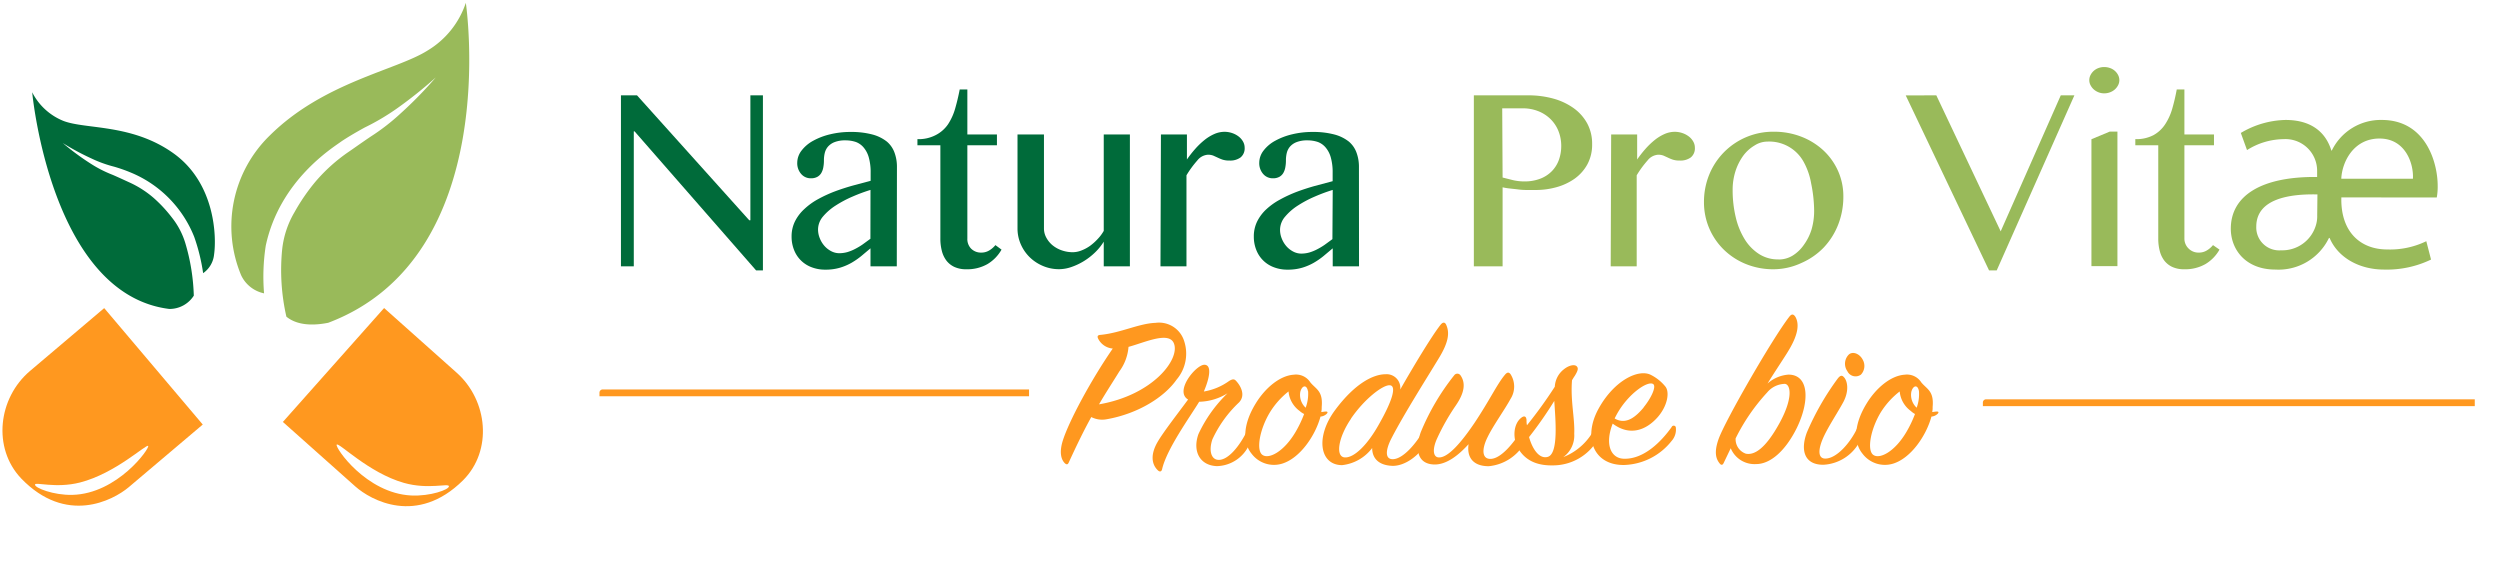 <svg id="Layer_1" data-name="Layer 1" xmlns="http://www.w3.org/2000/svg" viewBox="0 0 327 75"><defs><style>.cls-1{fill:#99ba5a;}.cls-2{fill:#006b3a;}.cls-3{fill:#ff981f;}</style></defs><title>Artboard 1</title><path class="cls-1" d="M55.94,6.6c-4.07,2.59-13.61,4.14-20.65,11.12A16.58,16.58,0,0,0,31.54,36a4.27,4.27,0,0,0,3,2.37,26.47,26.47,0,0,1,.22-6.23c1.82-8.54,8.74-12.8,9.86-13.62.61-.42,1.73-1.1,3.08-1.84A30.26,30.26,0,0,0,52,14.13a57.41,57.41,0,0,0,5-4,53.31,53.31,0,0,1-4.55,4.66,28,28,0,0,1-4,3.1c-1.27.86-2.31,1.61-2.89,2a22.22,22.22,0,0,0-4.28,3.85,25.84,25.84,0,0,0-2.75,4,12.14,12.14,0,0,0-1.62,4.86,27.42,27.42,0,0,0,.55,8.82c1,.82,2.69,1.35,5.47.8C65.88,33.55,60.93.37,60.93.37A11.49,11.49,0,0,1,55.94,6.6Z"/><path class="cls-2" d="M4.21,12.07S6.64,38.49,22.14,40.41a3.76,3.76,0,0,0,3.21-1.74,26.6,26.6,0,0,0-1.11-6.87,10.07,10.07,0,0,0-1.79-3.39,18,18,0,0,0-2.34-2.51,13.17,13.17,0,0,0-3.25-2.07c-.42-.19-1.18-.55-2.1-.95a16,16,0,0,1-3-1.54,33.31,33.31,0,0,1-3.55-2.63,33.22,33.22,0,0,0,3.71,2,16.33,16.33,0,0,0,3,1.09,19.87,19.87,0,0,1,2.19.77A15.15,15.15,0,0,1,25.41,31a25,25,0,0,1,1.16,4.73A3.36,3.36,0,0,0,28,33.3c.34-2.34.15-9.34-5.3-13.24S11.2,16.95,8.28,15.81A7.88,7.88,0,0,1,4.21,12.07Z"/><path class="cls-3" d="M59.72,48.74l-9.48-8.45L37,55.19l9.49,8.45c2,1.77,8.05,5.16,14.08-.82C64.45,58.94,63.83,52.39,59.72,48.74ZM53.79,64.81c-5.9-.29-10-6.29-9.75-6.65s4.17,3.69,8.79,5c3.2.91,5.85,0,5.89.44S56.29,64.93,53.79,64.81Z"/><path class="cls-3" d="M2.76,62.57c5.88,6.12,12,2.89,14.06,1.17l9.7-8.21L13.63,40.3,3.94,48.51C-.26,52.06-1,58.6,2.76,62.57Zm1.81.83c0-.42,2.68.53,5.9-.29,4.66-1.2,8.68-5.07,8.91-4.78s-4,6.25-9.91,6.4C7,64.79,4.53,63.81,4.58,63.39Z"/><path class="cls-2" d="M81.22,12.47h2.1L98,28.81h.15V12.47h1.64V35.37H98.9L83,17.18H82.9V34.84H81.22Z"/><path class="cls-2" d="M117.3,34.84h-3.44V32.48l-1.19,1a9.64,9.64,0,0,1-1.27.88,7.16,7.16,0,0,1-1.51.65,6.57,6.57,0,0,1-1.93.26,4.9,4.9,0,0,1-1.84-.33,3.92,3.92,0,0,1-2.27-2.28,4.61,4.61,0,0,1-.31-1.7,4.42,4.42,0,0,1,.44-2,5.53,5.53,0,0,1,1.21-1.6A8.69,8.69,0,0,1,107,26.05a17.49,17.49,0,0,1,2.16-1q1.15-.43,2.36-.77l2.36-.63V22.6a7.1,7.1,0,0,0-.24-2,3.45,3.45,0,0,0-.67-1.3,2.46,2.46,0,0,0-1-.72,4.15,4.15,0,0,0-1.39-.22,3.74,3.74,0,0,0-1.42.23,2.2,2.2,0,0,0-.86.59,2,2,0,0,0-.42.83,4,4,0,0,0-.11,1,4.85,4.85,0,0,1-.08.87,2.23,2.23,0,0,1-.26.74,1.39,1.39,0,0,1-.52.51,1.68,1.68,0,0,1-.84.19,1.63,1.63,0,0,1-1.29-.58,2.12,2.12,0,0,1-.5-1.44,2.62,2.62,0,0,1,.56-1.6,4.78,4.78,0,0,1,1.51-1.28,8.77,8.77,0,0,1,2.22-.85,11.08,11.08,0,0,1,2.66-.31,10.72,10.72,0,0,1,2.87.33,5.19,5.19,0,0,1,1.9.93,3.39,3.39,0,0,1,1,1.44,5.32,5.32,0,0,1,.32,1.89Zm-3.44-10a22.59,22.59,0,0,0-2.32.86,14.89,14.89,0,0,0-2.23,1.18,7.3,7.3,0,0,0-1.68,1.46A2.65,2.65,0,0,0,107,30a3.06,3.06,0,0,0,.24,1.19,3.4,3.4,0,0,0,.62,1,3.09,3.09,0,0,0,.89.68,2.28,2.28,0,0,0,1,.25,3.93,3.93,0,0,0,1.1-.15,5.56,5.56,0,0,0,1-.41,8.31,8.31,0,0,0,1-.6l1-.73Z"/><path class="cls-2" d="M131,32.65a5.12,5.12,0,0,1-1.82,1.88,5.34,5.34,0,0,1-2.8.69,3.61,3.61,0,0,1-1.51-.29,2.79,2.79,0,0,1-1.06-.82,3.48,3.48,0,0,1-.61-1.27,6.32,6.32,0,0,1-.2-1.64V19h-3V18.2a4.84,4.84,0,0,0,2.37-.52A4.34,4.34,0,0,0,124,16.26a7.49,7.49,0,0,0,.94-2.08q.34-1.18.59-2.48h1v5.89h3.87V19h-3.87V31.19A1.79,1.79,0,0,0,127,32.5a1.81,1.81,0,0,0,1.33.54,2,2,0,0,0,1.06-.28,3.11,3.11,0,0,0,.81-.7Z"/><path class="cls-2" d="M136.55,17.59V29.87a2.48,2.48,0,0,0,.3,1.2,3.36,3.36,0,0,0,.81,1,3.88,3.88,0,0,0,1.2.67,4.39,4.39,0,0,0,1.48.25,3.16,3.16,0,0,0,1.09-.22,5.15,5.15,0,0,0,1.13-.6,6.86,6.86,0,0,0,1-.89,5.36,5.36,0,0,0,.81-1.08V17.59h3.42V34.84h-3.42V31.61a7.25,7.25,0,0,1-1.13,1.4,8.44,8.44,0,0,1-1.48,1.15,8.12,8.12,0,0,1-1.64.77,5,5,0,0,1-1.6.28,5.33,5.33,0,0,1-2.12-.43,5.54,5.54,0,0,1-1.73-1.15,5.4,5.4,0,0,1-1.16-1.7,5.11,5.11,0,0,1-.42-2.07V17.59Z"/><path class="cls-2" d="M151.85,17.59h3.4v3.27a14.68,14.68,0,0,1,1.09-1.39,9.73,9.73,0,0,1,1.2-1.15,5.73,5.73,0,0,1,1.29-.79,3.35,3.35,0,0,1,1.35-.29,3.13,3.13,0,0,1,1,.17,2.9,2.9,0,0,1,.84.45,2.18,2.18,0,0,1,.57.66,1.62,1.62,0,0,1,.21.79,1.53,1.53,0,0,1-.52,1.27,2.26,2.26,0,0,1-1.45.42,2.82,2.82,0,0,1-.92-.12,5.54,5.54,0,0,1-.63-.26l-.57-.26a1.88,1.88,0,0,0-.74-.12,1.92,1.92,0,0,0-1.37.76,12.75,12.75,0,0,0-1.41,1.93V34.84h-3.4Z"/><path class="cls-2" d="M177.76,34.84h-3.44V32.48l-1.19,1a9.58,9.58,0,0,1-1.27.88,7.16,7.16,0,0,1-1.51.65,6.57,6.57,0,0,1-1.93.26,4.89,4.89,0,0,1-1.84-.33,3.92,3.92,0,0,1-2.27-2.28,4.6,4.6,0,0,1-.31-1.7,4.42,4.42,0,0,1,.44-2,5.55,5.55,0,0,1,1.21-1.6,8.69,8.69,0,0,1,1.78-1.26,17.55,17.55,0,0,1,2.16-1q1.15-.43,2.36-.77l2.36-.63V22.6a7.1,7.1,0,0,0-.24-2,3.43,3.43,0,0,0-.67-1.3,2.45,2.45,0,0,0-1-.72,4.15,4.15,0,0,0-1.39-.22,3.74,3.74,0,0,0-1.42.23,2.19,2.19,0,0,0-.86.59,2,2,0,0,0-.42.83,4,4,0,0,0-.11,1,4.81,4.81,0,0,1-.08.87,2.23,2.23,0,0,1-.26.74,1.39,1.39,0,0,1-.52.51,1.67,1.67,0,0,1-.84.19,1.63,1.63,0,0,1-1.29-.58,2.12,2.12,0,0,1-.5-1.44,2.62,2.62,0,0,1,.56-1.6,4.78,4.78,0,0,1,1.51-1.28,8.77,8.77,0,0,1,2.22-.85,11.09,11.09,0,0,1,2.66-.31,10.72,10.72,0,0,1,2.87.33,5.2,5.2,0,0,1,1.9.93,3.39,3.39,0,0,1,1,1.44,5.32,5.32,0,0,1,.32,1.89Zm-3.44-10a22.59,22.59,0,0,0-2.32.86,14.83,14.83,0,0,0-2.23,1.18,7.28,7.28,0,0,0-1.68,1.46,2.65,2.65,0,0,0-.66,1.71,3.07,3.07,0,0,0,.24,1.19,3.4,3.4,0,0,0,.62,1,3.09,3.09,0,0,0,.89.68,2.28,2.28,0,0,0,1,.25,3.93,3.93,0,0,0,1.1-.15,5.56,5.56,0,0,0,1-.41,8.35,8.35,0,0,0,1-.6l1-.73Z"/><path class="cls-1" d="M192.78,12.47h7.08a12.24,12.24,0,0,1,3.29.42,8.36,8.36,0,0,1,2.66,1.24,6,6,0,0,1,1.79,2,5.57,5.57,0,0,1,.65,2.72,5.38,5.38,0,0,1-.63,2.66,5.61,5.61,0,0,1-1.67,1.87,7.57,7.57,0,0,1-2.35,1.1,9.92,9.92,0,0,1-2.69.37l-1.23,0q-.64,0-1.24-.09l-1.1-.12a7.45,7.45,0,0,1-.8-.14V34.84h-3.76Zm3.76,10.75,1.35.34a6.46,6.46,0,0,0,1.48.17,5.67,5.67,0,0,0,2.13-.37,4.24,4.24,0,0,0,1.51-1,4.08,4.08,0,0,0,.9-1.47,5.38,5.38,0,0,0,.3-1.81,5.22,5.22,0,0,0-.39-2,4.56,4.56,0,0,0-1.07-1.56,4.79,4.79,0,0,0-1.6-1,5.45,5.45,0,0,0-2-.35h-2.66Z"/><path class="cls-1" d="M210.74,17.59h3.4v3.27a14.68,14.68,0,0,1,1.09-1.39,9.73,9.73,0,0,1,1.2-1.15,5.73,5.73,0,0,1,1.29-.79,3.35,3.35,0,0,1,1.35-.29,3.13,3.13,0,0,1,1,.17,2.9,2.9,0,0,1,.84.45,2.18,2.18,0,0,1,.57.66,1.62,1.62,0,0,1,.21.79,1.53,1.53,0,0,1-.52,1.27,2.26,2.26,0,0,1-1.45.42,2.82,2.82,0,0,1-.92-.12,5.54,5.54,0,0,1-.63-.26l-.57-.26a1.88,1.88,0,0,0-.74-.12,1.92,1.92,0,0,0-1.37.76,12.75,12.75,0,0,0-1.41,1.93V34.84h-3.4Z"/><path class="cls-1" d="M232,35.22a9.49,9.49,0,0,1-3.65-.69,8.91,8.91,0,0,1-2.89-1.89,8.63,8.63,0,0,1-2.58-6.2,9.41,9.41,0,0,1,.68-3.58A9,9,0,0,1,232,17.23a9.79,9.79,0,0,1,3.64.66,9,9,0,0,1,2.89,1.81,8.27,8.27,0,0,1,1.9,2.69,8.1,8.1,0,0,1,.68,3.31,10,10,0,0,1-.68,3.69,9.26,9.26,0,0,1-1.9,3,9.11,9.11,0,0,1-2.89,2A8.73,8.73,0,0,1,232,35.22Zm.64-1.28a3.47,3.47,0,0,0,1.86-.52,5,5,0,0,0,1.45-1.4,6.93,6.93,0,0,0,1-2,8.73,8.73,0,0,0,.34-2.46A18.33,18.33,0,0,0,236.9,24a9,9,0,0,0-1-2.86,5.13,5.13,0,0,0-4.72-2.62,3.12,3.12,0,0,0-1.67.5A5.07,5.07,0,0,0,228,20.39a7.2,7.2,0,0,0-1,2,8,8,0,0,0-.37,2.46,15.13,15.13,0,0,0,.4,3.54,9.67,9.67,0,0,0,1.16,2.88,6.06,6.06,0,0,0,1.87,1.94A4.54,4.54,0,0,0,232.61,33.93Z"/><path class="cls-1" d="M253.27,12.47l8.42,17.79,7.86-17.79h1.78L261.17,35.37h-1l-10.9-22.89Z"/><path class="cls-1" d="M275.22,8.77a2.26,2.26,0,0,1,.77.13,1.87,1.87,0,0,1,1.06.92,1.45,1.45,0,0,1,.16.67,1.41,1.41,0,0,1-.16.65,1.9,1.9,0,0,1-.42.55,2,2,0,0,1-.63.38,2.12,2.12,0,0,1-.77.14,2,2,0,0,1-.75-.14,2.06,2.06,0,0,1-.62-.38,1.9,1.9,0,0,1-.42-.55,1.4,1.4,0,0,1-.16-.65,1.44,1.44,0,0,1,.16-.67,1.9,1.9,0,0,1,.42-.55,1.93,1.93,0,0,1,.62-.37A2.17,2.17,0,0,1,275.22,8.77Zm-1.66,9.44,2.4-1h1v17.6h-3.4Z"/><path class="cls-1" d="M290.31,32.65a5.12,5.12,0,0,1-1.82,1.88,5.34,5.34,0,0,1-2.81.69,3.61,3.61,0,0,1-1.51-.29,2.79,2.79,0,0,1-1.06-.82,3.49,3.49,0,0,1-.61-1.27,6.34,6.34,0,0,1-.2-1.64V19h-3V18.2a4.85,4.85,0,0,0,2.37-.52,4.34,4.34,0,0,0,1.53-1.42,7.45,7.45,0,0,0,.94-2.08q.34-1.18.58-2.48h1v5.89h3.87V19h-3.87V31.19a1.79,1.79,0,0,0,.54,1.31,1.81,1.81,0,0,0,1.33.54,2,2,0,0,0,1.06-.28,3.11,3.11,0,0,0,.81-.7Z"/><path class="cls-1" d="M306.25,25.82c-.12,4.45,2.44,6.81,6,6.81a10.87,10.87,0,0,0,5.11-1.08l.62,2.4a13.31,13.31,0,0,1-6.15,1.31c-3.17,0-6-1.51-7.12-4.14h-.08a7.32,7.32,0,0,1-7,4.14c-3.91,0-5.84-2.63-5.84-5.34,0-4.33,4-6.85,11.29-6.77v-.77a4.14,4.14,0,0,0-4.37-4.18,9.13,9.13,0,0,0-4.8,1.43l-.81-2.24a11.87,11.87,0,0,1,5.84-1.7c3.37,0,5.26,1.59,6,4H305a7.11,7.11,0,0,1,6.54-4c5.72,0,7.31,5.53,7.31,8.63a8,8,0,0,1-.12,1.51Zm-3.13-.39c-3.6-.08-8,.54-8,4.22a3,3,0,0,0,3.25,3.09,4.58,4.58,0,0,0,4.53-3.21,4,4,0,0,0,.19-1.35Zm12.49-2.05c.12-1.9-.93-5.26-4.37-5.26s-4.91,3.13-5,5.26Z"/><path class="cls-3" d="M143.65,44.32c-.16-.32-.1-.5.32-.52,2.63-.26,5-1.49,7.16-1.57a3.44,3.44,0,0,1,3.77,2.42,5.23,5.23,0,0,1-1,5c-1.58,2.27-5,4.46-9.16,5.19a3.12,3.12,0,0,1-2-.29c-.89,1.6-1.84,3.53-2.95,5.95-.13.29-.29.29-.51.09-.44-.44-.76-1.31-.29-2.88.82-2.65,3.8-8.13,6.56-12.12A2.35,2.35,0,0,1,143.65,44.32Zm9.89.58c-.67-1.6-3.83-.09-5.93.47a6.23,6.23,0,0,1-1.2,3.21c-.82,1.34-1.71,2.68-2.66,4.31C150.85,51.66,154.4,46.94,153.54,44.9Z"/><path class="cls-3" d="M160.77,49.83c.38-.23.63-.29.86-.06.6.61,1.36,1.89.44,2.86a15.62,15.62,0,0,0-3.49,4.84c-.51,1.52-.13,2.65.79,2.68,1.24.06,2.76-1.75,3.77-3.85.13-.23.32-.26.44,0a2.35,2.35,0,0,1-.16,1.81,4.77,4.77,0,0,1-4.25,2.86c-2.28-.09-3.2-2-2.41-4.2a18,18,0,0,1,3.8-5.33,7.32,7.32,0,0,1-3.71,1.11c-1.21,2-4.25,6.18-4.85,8.83-.06.26-.25.41-.54.15-.92-.87-.92-2.21-.06-3.7.73-1.28,2.85-4,4-5.57-1.81-1.08,1-4.52,2.12-4.55,1,0,.73,1.66-.06,3.5A7.84,7.84,0,0,0,160.77,49.83Z"/><path class="cls-3" d="M172.72,54.49c-.67,2.48-2.66,5.42-5,6.15a3.66,3.66,0,0,1-4-1.28c-1.39-1.69-.92-4.23.51-6.56,1.21-2,3.14-3.67,5-3.79a2.22,2.22,0,0,1,2.16,1c.73.9,1.68,1.11,1.49,3.21,0,.23,0,.44-.06.67.19,0,.38-.06.63-.06s.22.15.09.29A1.34,1.34,0,0,1,172.72,54.49ZM170,53.76a3.55,3.55,0,0,1-1.46-2.56,10.44,10.44,0,0,0-2.44,2.74c-1.33,2.21-1.81,4.9-1,5.54s2.82-.35,4.37-3a14.81,14.81,0,0,0,1.11-2.33A2.45,2.45,0,0,1,170,53.76Zm1.08-2.59c-.16-.93-.79-.76-1,.09a2.28,2.28,0,0,0,.7,2.07A5.16,5.16,0,0,0,171.1,51.17Z"/><path class="cls-3" d="M182.23,60.06c1.3-.06,3-2,4.12-4,.16-.26.38-.26.51,0a2.36,2.36,0,0,1-.25,1.81c-.86,1.6-2.82,3.15-4.56,3.06s-2.57-1-2.57-2.33a5.7,5.7,0,0,1-3.93,2.24c-2.95,0-3.52-3.7-.92-7.2s5-4.69,6.62-4.69a1.79,1.79,0,0,1,1.9,2c1.71-3,4.12-7,5.26-8.45.32-.41.6-.38.76,0,.44,1,.35,2.21-1,4.4-1.52,2.51-4.56,7.31-6.15,10.4C181.18,58.92,181.15,60.11,182.23,60.06Zm-5.51-5.3c-1.71,2.51-2.06,5-.82,5.07s3-1.69,4.47-4.34c1.84-3.23,2.31-5.07,1.39-5.1S178.46,52.19,176.71,54.75Z"/><path class="cls-3" d="M187.46,60.75c-2.25-.15-2.31-2.3-1.62-4.23a30.56,30.56,0,0,1,4.37-7.43.5.5,0,0,1,.82,0c.7,1,.54,2.27-.6,3.93A29,29,0,0,0,188,57.29c-.67,1.43-.57,2.48.16,2.54,1.24.09,3-2,4.69-4.49,2-3,2.92-5,3.93-6.24.32-.41.54-.47.79-.17a3,3,0,0,1,0,3.26c-.7,1.31-2.28,3.5-3,5-.82,1.66-.7,2.89.44,2.83,1.33-.06,2.95-2,4.18-4,.16-.26.44-.29.57,0a2.35,2.35,0,0,1-.29,1.84,6.06,6.06,0,0,1-4.75,3.12c-2.06,0-2.88-1.19-2.63-2.88C190.92,59.38,189.24,60.87,187.46,60.75Z"/><path class="cls-3" d="M203.37,50.58a3.06,3.06,0,0,1,1.14-2.24c.7-.58,1.43-.7,1.71-.44s.16.61-.25,1.28c-.13.17-.22.35-.35.55-.22,2.68.38,5,.29,7a3.49,3.49,0,0,1-1.43,3.06,7.77,7.77,0,0,0,4.25-4.05.32.32,0,0,1,.6,0,2.47,2.47,0,0,1-.44,1.92,6.77,6.77,0,0,1-5.61,3.21c-1.84.06-3.61-.38-4.69-2.19-.76-1.31-.67-3.23.41-4.05.38-.29.63-.17.67.29,0,.23,0,.47.06.7A57.7,57.7,0,0,0,203.37,50.58ZM200,57.17c.48,1.69,1.39,2.89,2.44,2.59,1.46-.41,1-5,.86-7.32A50.8,50.8,0,0,1,200,57.17Z"/><path class="cls-3" d="M212.34,60c2.63.12,4.94-2.21,6.31-4.14a.29.29,0,0,1,.54,0,2.22,2.22,0,0,1-.54,1.81,8.23,8.23,0,0,1-6.21,3.15c-4,.06-5.42-3.58-3.36-7.34s5.29-5.28,6.88-4.43a5.76,5.76,0,0,1,1.87,1.51c.57.7.32,2.48-1,4-1.55,1.75-3.68,2.51-5.89.85C209.9,58.07,210.66,59.91,212.34,60Zm2.63-6.7c1-1.22,1.71-2.74,1.27-3.06-.67-.5-3.3,1.25-4.79,4-.09.17-.19.35-.25.5C212.76,55.65,214.06,54.4,215,53.29Z"/><path class="cls-3" d="M229.71,60.7a3.36,3.36,0,0,1-3.33-2.07c-.29.61-.63,1.31-.92,1.92-.13.29-.32.32-.51.09-.48-.58-.79-1.43-.16-3.21.86-2.42,7.07-13.2,9.25-16,.29-.38.54-.38.79,0,.48.82.48,2.13-.82,4.31-.47.82-1.84,2.83-2.82,4.43A4.64,4.64,0,0,1,233.93,49c2.69,0,2.82,3.44,1.08,7C233.52,59,231.55,60.7,229.71,60.7Zm1.43-9.36a25.4,25.4,0,0,0-4.12,6,2,2,0,0,0,1.33,2c1.11.23,2.57-.64,4.41-4s1.43-5.07.7-5.13A3.09,3.09,0,0,0,231.14,51.34Z"/><path class="cls-3" d="M236.34,56.56a35.09,35.09,0,0,1,4.06-7.08c.29-.35.51-.44.76-.17.48.47.73,1.72,0,3.18-.67,1.28-2,3.26-2.66,4.72-.76,1.69-.7,2.83.32,2.77,1.43-.06,3.17-2,4.12-4,.16-.26.38-.23.51,0a1.93,1.93,0,0,1-.22,1.81,5.7,5.7,0,0,1-4.72,3C236.05,60.81,235.45,58.95,236.34,56.56ZM243.41,49a1.19,1.19,0,0,1-1.77-.44,1.7,1.7,0,0,1,.16-2.16c.51-.5,1.43-.15,1.84.64A1.65,1.65,0,0,1,243.41,49Z"/><path class="cls-3" d="M252.63,54.49c-.67,2.48-2.66,5.42-5,6.15a3.66,3.66,0,0,1-4-1.28c-1.39-1.69-.92-4.23.51-6.56,1.21-2,3.14-3.67,5-3.79a2.22,2.22,0,0,1,2.16,1c.73.9,1.68,1.11,1.49,3.21,0,.23,0,.44-.06.67.19,0,.38-.06.63-.06s.22.15.09.29A1.34,1.34,0,0,1,252.63,54.49Zm-2.69-.73a3.55,3.55,0,0,1-1.46-2.56A10.44,10.44,0,0,0,246,53.94c-1.33,2.21-1.81,4.9-1,5.54s2.82-.35,4.37-3a14.81,14.81,0,0,0,1.11-2.33A2.45,2.45,0,0,1,249.94,53.76ZM251,51.17c-.16-.93-.79-.76-1,.09a2.28,2.28,0,0,0,.7,2.07A5.16,5.16,0,0,0,251,51.17Z"/><path class="cls-3" d="M78.83,50.94H134.6a0,0,0,0,1,0,0v.89a0,0,0,0,1,0,0H78.41a0,0,0,0,1,0,0v-.47A.42.42,0,0,1,78.83,50.94Z"/><path class="cls-3" d="M259.78,52.23H323.7a0,0,0,0,1,0,0v.89a0,0,0,0,1,0,0H259.36a0,0,0,0,1,0,0v-.47A.42.42,0,0,1,259.78,52.23Z"/></svg>